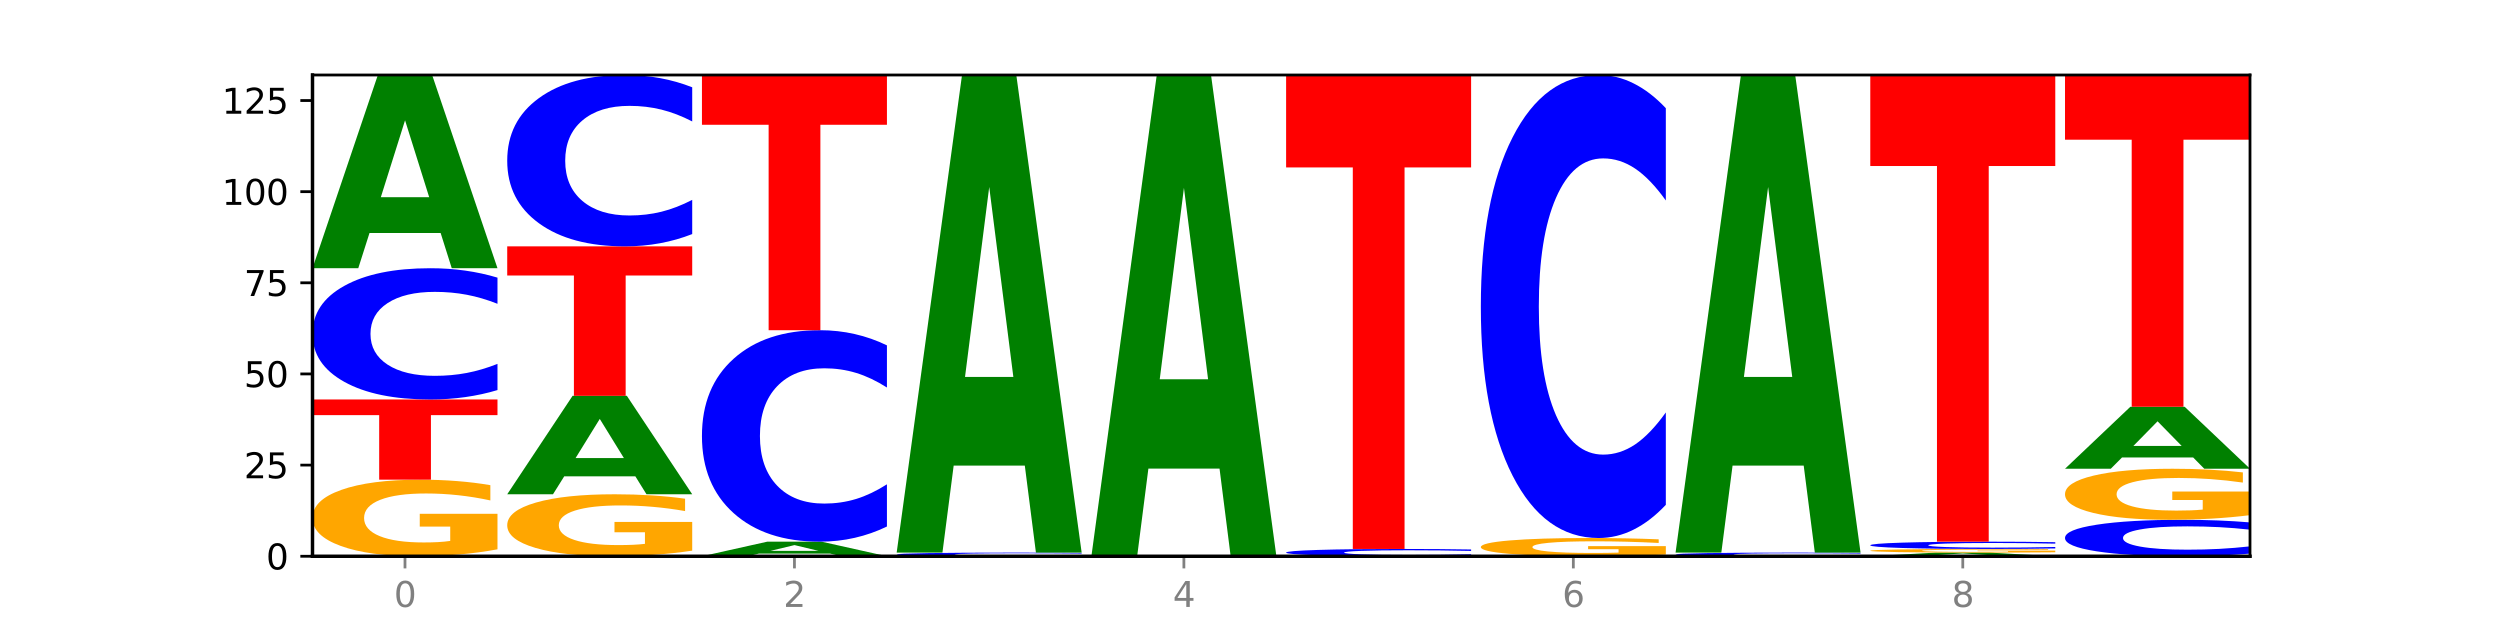 <?xml version="1.0" encoding="utf-8" standalone="no"?>
<!DOCTYPE svg PUBLIC "-//W3C//DTD SVG 1.1//EN"
  "http://www.w3.org/Graphics/SVG/1.1/DTD/svg11.dtd">
<svg xmlns:xlink="http://www.w3.org/1999/xlink" width="720pt" height="180pt" viewBox="0 0 720 180" xmlns="http://www.w3.org/2000/svg" version="1.1">
 <defs>
  <style type="text/css">*{stroke-linejoin: round; stroke-linecap: butt}</style>
 </defs>
 <g id="figure_1">
  <g id="patch_1">
   <path d="M 0 180 
L 720 180 
L 720 0 
L 0 0 
z
" style="fill: #ffffff"/>
  </g>
  <g id="axes_1">
   <g id="patch_2">
    <path d="M 90 160.2 
L 648 160.2 
L 648 21.6 
L 90 21.6 
z
" style="fill: #ffffff"/>
   </g>
   <g id="line2d_1">
    <path d="M 90 160.2 
L 648 160.2 
" clip-path="url(#p6a23ba94a1)" style="fill: none; stroke: #000000; stroke-width: 0.5; stroke-linecap: square"/>
   </g>
   <g id="patch_3">
    <path d="M 143.276 158.205 
Q 137.903 159.202 132.124 159.704 
Q 126.345 160.2 120.184 160.2 
Q 106.262 160.2 98.131 157.23 
Q 90 154.26 90 149.182 
Q 90 144.044 98.274 141.097 
Q 106.561 138.15 120.972 138.15 
Q 126.525 138.15 131.611 138.551 
Q 136.709 138.947 141.223 139.731 
L 141.223 144.126 
Q 136.566 143.119 131.957 142.623 
Q 127.348 142.122 122.716 142.122 
Q 114.143 142.122 109.498 143.953 
Q 104.853 145.779 104.853 149.182 
Q 104.853 152.552 109.331 154.393 
Q 113.808 156.228 122.047 156.228 
Q 124.292 156.228 126.214 156.123 
Q 128.136 156.014 129.665 155.786 
L 129.665 151.66 
L 120.889 151.66 
L 120.889 147.984 
L 143.276 147.984 
L 143.276 158.205 
z
" clip-path="url(#p6a23ba94a1)" style="fill: #ffa600"/>
   </g>
   <g id="patch_4">
    <path d="M 90 115.05 
L 143.276 115.05 
L 143.276 119.555 
L 124.109 119.555 
L 124.109 138.15 
L 109.204 138.15 
L 109.204 119.555 
L 90 119.555 
L 90 115.05 
z
" clip-path="url(#p6a23ba94a1)" style="fill: #ff0000"/>
   </g>
   <g id="patch_5">
    <path d="M 143.276 112.341 
Q 138.82 113.684 134.001 114.363 
Q 129.182 115.05 123.934 115.05 
Q 108.282 115.05 99.141 109.959 
Q 90 104.868 90 96.162 
Q 90 87.424 99.141 82.341 
Q 108.282 77.25 123.934 77.25 
Q 129.182 77.25 134.001 77.937 
Q 138.82 78.616 143.276 79.959 
L 143.276 87.494 
Q 138.78 85.714 134.417 84.887 
Q 130.055 84.059 125.236 84.059 
Q 116.591 84.059 111.638 87.284 
Q 106.698 90.501 106.698 96.162 
Q 106.698 101.799 111.638 105.024 
Q 116.591 108.241 125.236 108.241 
Q 130.055 108.241 134.417 107.413 
Q 138.78 106.578 143.276 104.798 
L 143.276 112.341 
z
" clip-path="url(#p6a23ba94a1)" style="fill: #0000ff"/>
   </g>
   <g id="patch_6">
    <path d="M 126.905 67.112 
L 106.415 67.112 
L 103.18 77.25 
L 90 77.25 
L 108.823 21.6 
L 124.454 21.6 
L 143.276 77.25 
L 130.107 77.25 
L 126.905 67.112 
z
M 109.683 56.784 
L 123.604 56.784 
L 116.655 34.648 
L 109.683 56.784 
z
" clip-path="url(#p6a23ba94a1)" style="fill: #008000"/>
   </g>
   <g id="patch_7">
    <path d="M 199.357 158.585 
Q 193.984 159.392 188.205 159.798 
Q 182.426 160.2 176.265 160.2 
Q 162.343 160.2 154.212 157.796 
Q 146.08 155.392 146.08 151.281 
Q 146.08 147.121 154.355 144.736 
Q 162.641 142.35 177.053 142.35 
Q 182.605 142.35 187.691 142.674 
Q 192.79 142.995 197.303 143.629 
L 197.303 147.188 
Q 192.646 146.373 188.038 145.971 
Q 183.429 145.565 178.796 145.565 
Q 170.223 145.565 165.578 147.048 
Q 160.934 148.526 160.934 151.281 
Q 160.934 154.009 165.411 155.499 
Q 169.889 156.985 178.127 156.985 
Q 180.372 156.985 182.294 156.9 
Q 184.217 156.811 185.745 156.627 
L 185.745 153.286 
L 176.969 153.286 
L 176.969 150.311 
L 199.357 150.311 
L 199.357 158.585 
z
" clip-path="url(#p6a23ba94a1)" style="fill: #ffa600"/>
   </g>
   <g id="patch_8">
    <path d="M 182.985 137.186 
L 162.496 137.186 
L 159.261 142.35 
L 146.08 142.35 
L 164.903 114 
L 180.534 114 
L 199.357 142.35 
L 186.187 142.35 
L 182.985 137.186 
z
M 165.764 131.924 
L 179.684 131.924 
L 172.735 120.647 
L 165.764 131.924 
z
" clip-path="url(#p6a23ba94a1)" style="fill: #008000"/>
   </g>
   <g id="patch_9">
    <path d="M 146.08 70.95 
L 199.357 70.95 
L 199.357 79.346 
L 180.19 79.346 
L 180.19 114 
L 165.285 114 
L 165.285 79.346 
L 146.08 79.346 
L 146.08 70.95 
z
" clip-path="url(#p6a23ba94a1)" style="fill: #ff0000"/>
   </g>
   <g id="patch_10">
    <path d="M 199.357 67.413 
Q 194.9 69.166 190.081 70.053 
Q 185.263 70.95 180.014 70.95 
Q 164.363 70.95 155.222 64.303 
Q 146.08 57.657 146.08 46.29 
Q 146.08 34.883 155.222 28.247 
Q 164.363 21.6 180.014 21.6 
Q 185.263 21.6 190.081 22.497 
Q 194.9 23.384 199.357 25.137 
L 199.357 34.975 
Q 194.86 32.65 190.498 31.57 
Q 186.135 30.489 181.316 30.489 
Q 172.672 30.489 167.718 34.7 
Q 162.779 38.9 162.779 46.29 
Q 162.779 53.65 167.718 57.861 
Q 172.672 62.061 181.316 62.061 
Q 186.135 62.061 190.498 60.98 
Q 194.86 59.889 199.357 57.565 
L 199.357 67.413 
z
" clip-path="url(#p6a23ba94a1)" style="fill: #0000ff"/>
   </g>
   <g id="patch_11">
    <path d="M 239.065 159.435 
L 218.576 159.435 
L 215.341 160.2 
L 202.161 160.2 
L 220.983 156 
L 236.615 156 
L 255.437 160.2 
L 242.268 160.2 
L 239.065 159.435 
z
M 221.844 158.655 
L 235.765 158.655 
L 228.815 156.985 
L 221.844 158.655 
z
" clip-path="url(#p6a23ba94a1)" style="fill: #008000"/>
   </g>
   <g id="patch_12">
    <path d="M 255.437 151.635 
Q 250.981 153.798 246.162 154.893 
Q 241.343 156 236.094 156 
Q 220.443 156 211.302 147.798 
Q 202.161 139.596 202.161 125.569 
Q 202.161 111.492 211.302 103.302 
Q 220.443 95.1 236.094 95.1 
Q 241.343 95.1 246.162 96.207 
Q 250.981 97.302 255.437 99.465 
L 255.437 111.605 
Q 250.94 108.737 246.578 107.403 
Q 242.215 106.07 237.397 106.07 
Q 228.752 106.07 223.799 111.265 
Q 218.859 116.448 218.859 125.569 
Q 218.859 134.652 223.799 139.847 
Q 228.752 145.03 237.397 145.03 
Q 242.215 145.03 246.578 143.697 
Q 250.94 142.351 255.437 139.482 
L 255.437 151.635 
z
" clip-path="url(#p6a23ba94a1)" style="fill: #0000ff"/>
   </g>
   <g id="patch_13">
    <path d="M 202.161 21.6 
L 255.437 21.6 
L 255.437 35.935 
L 236.27 35.935 
L 236.27 95.1 
L 221.365 95.1 
L 221.365 35.935 
L 202.161 35.935 
L 202.161 21.6 
z
" clip-path="url(#p6a23ba94a1)" style="fill: #ff0000"/>
   </g>
   <g id="patch_14">
    <path d="M 311.518 160.125 
Q 307.061 160.162 302.242 160.181 
Q 297.423 160.2 292.175 160.2 
Q 276.524 160.2 267.382 160.059 
Q 258.241 159.917 258.241 159.675 
Q 258.241 159.433 267.382 159.291 
Q 276.524 159.15 292.175 159.15 
Q 297.423 159.15 302.242 159.169 
Q 307.061 159.188 311.518 159.225 
L 311.518 159.435 
Q 307.021 159.385 302.658 159.362 
Q 298.296 159.339 293.477 159.339 
Q 284.832 159.339 279.879 159.429 
Q 274.94 159.518 274.94 159.675 
Q 274.94 159.832 279.879 159.922 
Q 284.832 160.011 293.477 160.011 
Q 298.296 160.011 302.658 159.988 
Q 307.021 159.965 311.518 159.915 
L 311.518 160.125 
z
" clip-path="url(#p6a23ba94a1)" style="fill: #0000ff"/>
   </g>
   <g id="patch_15">
    <path d="M 295.146 134.093 
L 274.657 134.093 
L 271.421 159.15 
L 258.241 159.15 
L 277.064 21.6 
L 292.695 21.6 
L 311.518 159.15 
L 298.348 159.15 
L 295.146 134.093 
z
M 277.924 108.564 
L 291.845 108.564 
L 284.896 53.85 
L 277.924 108.564 
z
" clip-path="url(#p6a23ba94a1)" style="fill: #008000"/>
   </g>
   <g id="patch_16">
    <path d="M 351.226 134.951 
L 330.737 134.951 
L 327.502 160.2 
L 314.322 160.2 
L 333.144 21.6 
L 348.775 21.6 
L 367.598 160.2 
L 354.429 160.2 
L 351.226 134.951 
z
M 334.005 109.228 
L 347.926 109.228 
L 340.976 54.096 
L 334.005 109.228 
z
" clip-path="url(#p6a23ba94a1)" style="fill: #008000"/>
   </g>
   <g id="patch_17">
    <path d="M 423.678 160.049 
Q 419.222 160.124 414.403 160.162 
Q 409.584 160.2 404.336 160.2 
Q 388.684 160.2 379.543 159.917 
Q 370.402 159.634 370.402 159.151 
Q 370.402 158.665 379.543 158.383 
Q 388.684 158.1 404.336 158.1 
Q 409.584 158.1 414.403 158.138 
Q 419.222 158.176 423.678 158.251 
L 423.678 158.669 
Q 419.182 158.57 414.819 158.524 
Q 410.457 158.478 405.638 158.478 
Q 396.993 158.478 392.04 158.657 
Q 387.1 158.836 387.1 159.151 
Q 387.1 159.464 392.04 159.643 
Q 396.993 159.822 405.638 159.822 
Q 410.457 159.822 414.819 159.776 
Q 419.182 159.729 423.678 159.63 
L 423.678 160.049 
z
" clip-path="url(#p6a23ba94a1)" style="fill: #0000ff"/>
   </g>
   <g id="patch_18">
    <path d="M 370.402 21.6 
L 423.678 21.6 
L 423.678 48.221 
L 404.511 48.221 
L 404.511 158.1 
L 389.606 158.1 
L 389.606 48.221 
L 370.402 48.221 
L 370.402 21.6 
z
" clip-path="url(#p6a23ba94a1)" style="fill: #ff0000"/>
   </g>
   <g id="patch_19">
    <path d="M 479.759 159.725 
Q 474.386 159.962 468.607 160.082 
Q 462.828 160.2 456.667 160.2 
Q 442.745 160.2 434.614 159.493 
Q 426.482 158.786 426.482 157.577 
Q 426.482 156.353 434.757 155.652 
Q 443.043 154.95 457.455 154.95 
Q 463.007 154.95 468.093 155.045 
Q 473.192 155.14 477.705 155.326 
L 477.705 156.373 
Q 473.049 156.133 468.44 156.015 
Q 463.831 155.896 459.198 155.896 
Q 450.625 155.896 445.98 156.332 
Q 441.336 156.767 441.336 157.577 
Q 441.336 158.379 445.813 158.817 
Q 450.291 159.254 458.529 159.254 
Q 460.774 159.254 462.697 159.229 
Q 464.619 159.203 466.147 159.149 
L 466.147 158.167 
L 457.371 158.167 
L 457.371 157.291 
L 479.759 157.291 
L 479.759 159.725 
z
" clip-path="url(#p6a23ba94a1)" style="fill: #ffa600"/>
   </g>
   <g id="patch_20">
    <path d="M 479.759 145.392 
Q 475.302 150.129 470.483 152.526 
Q 465.665 154.95 460.416 154.95 
Q 444.765 154.95 435.624 136.99 
Q 426.482 119.03 426.482 88.316 
Q 426.482 57.492 435.624 39.56 
Q 444.765 21.6 460.416 21.6 
Q 465.665 21.6 470.483 24.024 
Q 475.302 26.421 479.759 31.158 
L 479.759 57.74 
Q 475.262 51.46 470.9 48.54 
Q 466.537 45.62 461.718 45.62 
Q 453.074 45.62 448.12 56.997 
Q 443.181 68.345 443.181 88.316 
Q 443.181 108.205 448.12 119.581 
Q 453.074 130.93 461.718 130.93 
Q 466.537 130.93 470.9 128.01 
Q 475.262 125.063 479.759 118.782 
L 479.759 145.392 
z
" clip-path="url(#p6a23ba94a1)" style="fill: #0000ff"/>
   </g>
   <g id="patch_21">
    <path d="M 535.839 160.125 
Q 531.383 160.162 526.564 160.181 
Q 521.745 160.2 516.496 160.2 
Q 500.845 160.2 491.704 160.059 
Q 482.563 159.917 482.563 159.675 
Q 482.563 159.433 491.704 159.291 
Q 500.845 159.15 516.496 159.15 
Q 521.745 159.15 526.564 159.169 
Q 531.383 159.188 535.839 159.225 
L 535.839 159.435 
Q 531.342 159.385 526.98 159.362 
Q 522.617 159.339 517.799 159.339 
Q 509.154 159.339 504.201 159.429 
Q 499.261 159.518 499.261 159.675 
Q 499.261 159.832 504.201 159.922 
Q 509.154 160.011 517.799 160.011 
Q 522.617 160.011 526.98 159.988 
Q 531.342 159.965 535.839 159.915 
L 535.839 160.125 
z
" clip-path="url(#p6a23ba94a1)" style="fill: #0000ff"/>
   </g>
   <g id="patch_22">
    <path d="M 519.467 134.093 
L 498.978 134.093 
L 495.743 159.15 
L 482.563 159.15 
L 501.385 21.6 
L 517.017 21.6 
L 535.839 159.15 
L 522.67 159.15 
L 519.467 134.093 
z
M 502.246 108.564 
L 516.167 108.564 
L 509.217 53.85 
L 502.246 108.564 
z
" clip-path="url(#p6a23ba94a1)" style="fill: #008000"/>
   </g>
   <g id="patch_23">
    <path d="M 575.548 160.009 
L 555.059 160.009 
L 551.823 160.2 
L 538.643 160.2 
L 557.466 159.15 
L 573.097 159.15 
L 591.92 160.2 
L 578.75 160.2 
L 575.548 160.009 
z
M 558.326 159.814 
L 572.247 159.814 
L 565.298 159.396 
L 558.326 159.814 
z
" clip-path="url(#p6a23ba94a1)" style="fill: #008000"/>
   </g>
   <g id="patch_24">
    <path d="M 591.92 159.055 
Q 586.547 159.102 580.768 159.126 
Q 574.989 159.15 568.828 159.15 
Q 554.906 159.15 546.774 159.009 
Q 538.643 158.867 538.643 158.625 
Q 538.643 158.381 546.918 158.24 
Q 555.204 158.1 569.616 158.1 
Q 575.168 158.1 580.254 158.119 
Q 585.353 158.138 589.866 158.175 
L 589.866 158.385 
Q 585.209 158.337 580.6 158.313 
Q 575.992 158.289 571.359 158.289 
Q 562.786 158.289 558.141 158.376 
Q 553.497 158.463 553.497 158.625 
Q 553.497 158.786 557.974 158.873 
Q 562.452 158.961 570.69 158.961 
Q 572.935 158.961 574.857 158.956 
Q 576.78 158.951 578.308 158.94 
L 578.308 158.743 
L 569.532 158.743 
L 569.532 158.568 
L 591.92 158.568 
L 591.92 159.055 
z
" clip-path="url(#p6a23ba94a1)" style="fill: #ffa600"/>
   </g>
   <g id="patch_25">
    <path d="M 591.92 157.949 
Q 587.463 158.024 582.644 158.062 
Q 577.825 158.1 572.577 158.1 
Q 556.926 158.1 547.784 157.817 
Q 538.643 157.534 538.643 157.051 
Q 538.643 156.565 547.784 156.283 
Q 556.926 156 572.577 156 
Q 577.825 156 582.644 156.038 
Q 587.463 156.076 591.92 156.151 
L 591.92 156.569 
Q 587.423 156.47 583.06 156.424 
Q 578.698 156.378 573.879 156.378 
Q 565.234 156.378 560.281 156.557 
Q 555.342 156.736 555.342 157.051 
Q 555.342 157.364 560.281 157.543 
Q 565.234 157.722 573.879 157.722 
Q 578.698 157.722 583.06 157.676 
Q 587.423 157.629 591.92 157.53 
L 591.92 157.949 
z
" clip-path="url(#p6a23ba94a1)" style="fill: #0000ff"/>
   </g>
   <g id="patch_26">
    <path d="M 538.643 21.6 
L 591.92 21.6 
L 591.92 47.812 
L 572.752 47.812 
L 572.752 156 
L 557.847 156 
L 557.847 47.812 
L 538.643 47.812 
L 538.643 21.6 
z
" clip-path="url(#p6a23ba94a1)" style="fill: #ff0000"/>
   </g>
   <g id="patch_27">
    <path d="M 648 159.447 
Q 643.544 159.82 638.725 160.009 
Q 633.906 160.2 628.657 160.2 
Q 613.006 160.2 603.865 158.786 
Q 594.724 157.372 594.724 154.953 
Q 594.724 152.526 603.865 151.114 
Q 613.006 149.7 628.657 149.7 
Q 633.906 149.7 638.725 149.891 
Q 643.544 150.08 648 150.453 
L 648 152.546 
Q 643.503 152.051 639.141 151.821 
Q 634.778 151.591 629.959 151.591 
Q 621.315 151.591 616.362 152.487 
Q 611.422 153.381 611.422 154.953 
Q 611.422 156.519 616.362 157.415 
Q 621.315 158.309 629.959 158.309 
Q 634.778 158.309 639.141 158.079 
Q 643.503 157.847 648 157.352 
L 648 159.447 
z
" clip-path="url(#p6a23ba94a1)" style="fill: #0000ff"/>
   </g>
   <g id="patch_28">
    <path d="M 648 148.37 
Q 642.627 149.035 636.848 149.369 
Q 631.069 149.7 624.908 149.7 
Q 610.986 149.7 602.855 147.72 
Q 594.724 145.74 594.724 142.355 
Q 594.724 138.929 602.998 136.965 
Q 611.284 135 625.696 135 
Q 631.248 135 636.335 135.267 
Q 641.433 135.531 645.946 136.054 
L 645.946 138.984 
Q 641.29 138.313 636.681 137.982 
Q 632.072 137.648 627.439 137.648 
Q 618.866 137.648 614.222 138.869 
Q 609.577 140.086 609.577 142.355 
Q 609.577 144.602 614.055 145.828 
Q 618.532 147.052 626.771 147.052 
Q 629.015 147.052 630.938 146.982 
Q 632.86 146.909 634.388 146.758 
L 634.388 144.006 
L 625.612 144.006 
L 625.612 141.556 
L 648 141.556 
L 648 148.37 
z
" clip-path="url(#p6a23ba94a1)" style="fill: #ffa600"/>
   </g>
   <g id="patch_29">
    <path d="M 631.628 131.748 
L 611.139 131.748 
L 607.904 135 
L 594.724 135 
L 613.546 117.15 
L 629.177 117.15 
L 648 135 
L 634.831 135 
L 631.628 131.748 
z
M 614.407 128.435 
L 628.328 128.435 
L 621.378 121.335 
L 614.407 128.435 
z
" clip-path="url(#p6a23ba94a1)" style="fill: #008000"/>
   </g>
   <g id="patch_30">
    <path d="M 594.724 21.6 
L 648 21.6 
L 648 40.235 
L 628.833 40.235 
L 628.833 117.15 
L 613.928 117.15 
L 613.928 40.235 
L 594.724 40.235 
L 594.724 21.6 
z
" clip-path="url(#p6a23ba94a1)" style="fill: #ff0000"/>
   </g>
   <g id="matplotlib.axis_1">
    <g id="xtick_1">
     <g id="line2d_2">
      <defs>
       <path id="ma0dc722a86" d="M 0 0 
L 0 3.5 
" style="stroke: #808080; stroke-width: 0.8"/>
      </defs>
      <g>
       <use xlink:href="#ma0dc722a86" x="116.638" y="160.2" style="fill: #808080; stroke: #808080; stroke-width: 0.8"/>
      </g>
     </g>
     <g id="text_1">
      <!-- 0 -->
      <g style="fill: #808080" transform="translate(113.457 174.798) scale(0.1 -0.1)">
       <defs>
        <path id="DejaVuSans-30" d="M 2034 4250 
Q 1547 4250 1301 3770 
Q 1056 3291 1056 2328 
Q 1056 1369 1301 889 
Q 1547 409 2034 409 
Q 2525 409 2770 889 
Q 3016 1369 3016 2328 
Q 3016 3291 2770 3770 
Q 2525 4250 2034 4250 
z
M 2034 4750 
Q 2819 4750 3233 4129 
Q 3647 3509 3647 2328 
Q 3647 1150 3233 529 
Q 2819 -91 2034 -91 
Q 1250 -91 836 529 
Q 422 1150 422 2328 
Q 422 3509 836 4129 
Q 1250 4750 2034 4750 
z
" transform="scale(0.016)"/>
       </defs>
       <use xlink:href="#DejaVuSans-30"/>
      </g>
     </g>
    </g>
    <g id="xtick_2">
     <g id="line2d_3">
      <g>
       <use xlink:href="#ma0dc722a86" x="228.799" y="160.2" style="fill: #808080; stroke: #808080; stroke-width: 0.8"/>
      </g>
     </g>
     <g id="text_2">
      <!-- 2 -->
      <g style="fill: #808080" transform="translate(225.618 174.798) scale(0.1 -0.1)">
       <defs>
        <path id="DejaVuSans-32" d="M 1228 531 
L 3431 531 
L 3431 0 
L 469 0 
L 469 531 
Q 828 903 1448 1529 
Q 2069 2156 2228 2338 
Q 2531 2678 2651 2914 
Q 2772 3150 2772 3378 
Q 2772 3750 2511 3984 
Q 2250 4219 1831 4219 
Q 1534 4219 1204 4116 
Q 875 4013 500 3803 
L 500 4441 
Q 881 4594 1212 4672 
Q 1544 4750 1819 4750 
Q 2544 4750 2975 4387 
Q 3406 4025 3406 3419 
Q 3406 3131 3298 2873 
Q 3191 2616 2906 2266 
Q 2828 2175 2409 1742 
Q 1991 1309 1228 531 
z
" transform="scale(0.016)"/>
       </defs>
       <use xlink:href="#DejaVuSans-32"/>
      </g>
     </g>
    </g>
    <g id="xtick_3">
     <g id="line2d_4">
      <g>
       <use xlink:href="#ma0dc722a86" x="340.96" y="160.2" style="fill: #808080; stroke: #808080; stroke-width: 0.8"/>
      </g>
     </g>
     <g id="text_3">
      <!-- 4 -->
      <g style="fill: #808080" transform="translate(337.779 174.798) scale(0.1 -0.1)">
       <defs>
        <path id="DejaVuSans-34" d="M 2419 4116 
L 825 1625 
L 2419 1625 
L 2419 4116 
z
M 2253 4666 
L 3047 4666 
L 3047 1625 
L 3713 1625 
L 3713 1100 
L 3047 1100 
L 3047 0 
L 2419 0 
L 2419 1100 
L 313 1100 
L 313 1709 
L 2253 4666 
z
" transform="scale(0.016)"/>
       </defs>
       <use xlink:href="#DejaVuSans-34"/>
      </g>
     </g>
    </g>
    <g id="xtick_4">
     <g id="line2d_5">
      <g>
       <use xlink:href="#ma0dc722a86" x="453.121" y="160.2" style="fill: #808080; stroke: #808080; stroke-width: 0.8"/>
      </g>
     </g>
     <g id="text_4">
      <!-- 6 -->
      <g style="fill: #808080" transform="translate(449.939 174.798) scale(0.1 -0.1)">
       <defs>
        <path id="DejaVuSans-36" d="M 2113 2584 
Q 1688 2584 1439 2293 
Q 1191 2003 1191 1497 
Q 1191 994 1439 701 
Q 1688 409 2113 409 
Q 2538 409 2786 701 
Q 3034 994 3034 1497 
Q 3034 2003 2786 2293 
Q 2538 2584 2113 2584 
z
M 3366 4563 
L 3366 3988 
Q 3128 4100 2886 4159 
Q 2644 4219 2406 4219 
Q 1781 4219 1451 3797 
Q 1122 3375 1075 2522 
Q 1259 2794 1537 2939 
Q 1816 3084 2150 3084 
Q 2853 3084 3261 2657 
Q 3669 2231 3669 1497 
Q 3669 778 3244 343 
Q 2819 -91 2113 -91 
Q 1303 -91 875 529 
Q 447 1150 447 2328 
Q 447 3434 972 4092 
Q 1497 4750 2381 4750 
Q 2619 4750 2861 4703 
Q 3103 4656 3366 4563 
z
" transform="scale(0.016)"/>
       </defs>
       <use xlink:href="#DejaVuSans-36"/>
      </g>
     </g>
    </g>
    <g id="xtick_5">
     <g id="line2d_6">
      <g>
       <use xlink:href="#ma0dc722a86" x="565.281" y="160.2" style="fill: #808080; stroke: #808080; stroke-width: 0.8"/>
      </g>
     </g>
     <g id="text_5">
      <!-- 8 -->
      <g style="fill: #808080" transform="translate(562.1 174.798) scale(0.1 -0.1)">
       <defs>
        <path id="DejaVuSans-38" d="M 2034 2216 
Q 1584 2216 1326 1975 
Q 1069 1734 1069 1313 
Q 1069 891 1326 650 
Q 1584 409 2034 409 
Q 2484 409 2743 651 
Q 3003 894 3003 1313 
Q 3003 1734 2745 1975 
Q 2488 2216 2034 2216 
z
M 1403 2484 
Q 997 2584 770 2862 
Q 544 3141 544 3541 
Q 544 4100 942 4425 
Q 1341 4750 2034 4750 
Q 2731 4750 3128 4425 
Q 3525 4100 3525 3541 
Q 3525 3141 3298 2862 
Q 3072 2584 2669 2484 
Q 3125 2378 3379 2068 
Q 3634 1759 3634 1313 
Q 3634 634 3220 271 
Q 2806 -91 2034 -91 
Q 1263 -91 848 271 
Q 434 634 434 1313 
Q 434 1759 690 2068 
Q 947 2378 1403 2484 
z
M 1172 3481 
Q 1172 3119 1398 2916 
Q 1625 2713 2034 2713 
Q 2441 2713 2670 2916 
Q 2900 3119 2900 3481 
Q 2900 3844 2670 4047 
Q 2441 4250 2034 4250 
Q 1625 4250 1398 4047 
Q 1172 3844 1172 3481 
z
" transform="scale(0.016)"/>
       </defs>
       <use xlink:href="#DejaVuSans-38"/>
      </g>
     </g>
    </g>
   </g>
   <g id="matplotlib.axis_2">
    <g id="ytick_1">
     <g id="line2d_7">
      <defs>
       <path id="ma1413ba26a" d="M 0 0 
L -3.5 0 
" style="stroke: #000000; stroke-width: 0.8"/>
      </defs>
      <g>
       <use xlink:href="#ma1413ba26a" x="90" y="160.2" style="stroke: #000000; stroke-width: 0.8"/>
      </g>
     </g>
     <g id="text_6">
      <!-- 0 -->
      <g transform="translate(76.638 163.999) scale(0.1 -0.1)">
       <use xlink:href="#DejaVuSans-30"/>
      </g>
     </g>
    </g>
    <g id="ytick_2">
     <g id="line2d_8">
      <g>
       <use xlink:href="#ma1413ba26a" x="90" y="133.95" style="stroke: #000000; stroke-width: 0.8"/>
      </g>
     </g>
     <g id="text_7">
      <!-- 25 -->
      <g transform="translate(70.275 137.749) scale(0.1 -0.1)">
       <defs>
        <path id="DejaVuSans-35" d="M 691 4666 
L 3169 4666 
L 3169 4134 
L 1269 4134 
L 1269 2991 
Q 1406 3038 1543 3061 
Q 1681 3084 1819 3084 
Q 2600 3084 3056 2656 
Q 3513 2228 3513 1497 
Q 3513 744 3044 326 
Q 2575 -91 1722 -91 
Q 1428 -91 1123 -41 
Q 819 9 494 109 
L 494 744 
Q 775 591 1075 516 
Q 1375 441 1709 441 
Q 2250 441 2565 725 
Q 2881 1009 2881 1497 
Q 2881 1984 2565 2268 
Q 2250 2553 1709 2553 
Q 1456 2553 1204 2497 
Q 953 2441 691 2322 
L 691 4666 
z
" transform="scale(0.016)"/>
       </defs>
       <use xlink:href="#DejaVuSans-32"/>
       <use xlink:href="#DejaVuSans-35" x="63.623"/>
      </g>
     </g>
    </g>
    <g id="ytick_3">
     <g id="line2d_9">
      <g>
       <use xlink:href="#ma1413ba26a" x="90" y="107.7" style="stroke: #000000; stroke-width: 0.8"/>
      </g>
     </g>
     <g id="text_8">
      <!-- 50 -->
      <g transform="translate(70.275 111.499) scale(0.1 -0.1)">
       <use xlink:href="#DejaVuSans-35"/>
       <use xlink:href="#DejaVuSans-30" x="63.623"/>
      </g>
     </g>
    </g>
    <g id="ytick_4">
     <g id="line2d_10">
      <g>
       <use xlink:href="#ma1413ba26a" x="90" y="81.45" style="stroke: #000000; stroke-width: 0.8"/>
      </g>
     </g>
     <g id="text_9">
      <!-- 75 -->
      <g transform="translate(70.275 85.249) scale(0.1 -0.1)">
       <defs>
        <path id="DejaVuSans-37" d="M 525 4666 
L 3525 4666 
L 3525 4397 
L 1831 0 
L 1172 0 
L 2766 4134 
L 525 4134 
L 525 4666 
z
" transform="scale(0.016)"/>
       </defs>
       <use xlink:href="#DejaVuSans-37"/>
       <use xlink:href="#DejaVuSans-35" x="63.623"/>
      </g>
     </g>
    </g>
    <g id="ytick_5">
     <g id="line2d_11">
      <g>
       <use xlink:href="#ma1413ba26a" x="90" y="55.2" style="stroke: #000000; stroke-width: 0.8"/>
      </g>
     </g>
     <g id="text_10">
      <!-- 100 -->
      <g transform="translate(63.913 58.999) scale(0.1 -0.1)">
       <defs>
        <path id="DejaVuSans-31" d="M 794 531 
L 1825 531 
L 1825 4091 
L 703 3866 
L 703 4441 
L 1819 4666 
L 2450 4666 
L 2450 531 
L 3481 531 
L 3481 0 
L 794 0 
L 794 531 
z
" transform="scale(0.016)"/>
       </defs>
       <use xlink:href="#DejaVuSans-31"/>
       <use xlink:href="#DejaVuSans-30" x="63.623"/>
       <use xlink:href="#DejaVuSans-30" x="127.246"/>
      </g>
     </g>
    </g>
    <g id="ytick_6">
     <g id="line2d_12">
      <g>
       <use xlink:href="#ma1413ba26a" x="90" y="28.95" style="stroke: #000000; stroke-width: 0.8"/>
      </g>
     </g>
     <g id="text_11">
      <!-- 125 -->
      <g transform="translate(63.913 32.749) scale(0.1 -0.1)">
       <use xlink:href="#DejaVuSans-31"/>
       <use xlink:href="#DejaVuSans-32" x="63.623"/>
       <use xlink:href="#DejaVuSans-35" x="127.246"/>
      </g>
     </g>
    </g>
   </g>
   <g id="patch_31">
    <path d="M 90 160.2 
L 90 21.6 
" style="fill: none; stroke: #000000; stroke-linejoin: miter; stroke-linecap: square"/>
   </g>
   <g id="patch_32">
    <path d="M 648 160.2 
L 648 21.6 
" style="fill: none; stroke: #000000; stroke-width: 0.8; stroke-linejoin: miter; stroke-linecap: square"/>
   </g>
   <g id="patch_33">
    <path d="M 90 160.2 
L 648 160.2 
" style="fill: none; stroke: #000000; stroke-linejoin: miter; stroke-linecap: square"/>
   </g>
   <g id="patch_34">
    <path d="M 90 21.6 
L 648 21.6 
" style="fill: none; stroke: #000000; stroke-width: 0.8; stroke-linejoin: miter; stroke-linecap: square"/>
   </g>
  </g>
 </g>
 <defs>
  <clipPath id="p6a23ba94a1">
   <rect x="90" y="21.6" width="558" height="138.6"/>
  </clipPath>
 </defs>
</svg>
